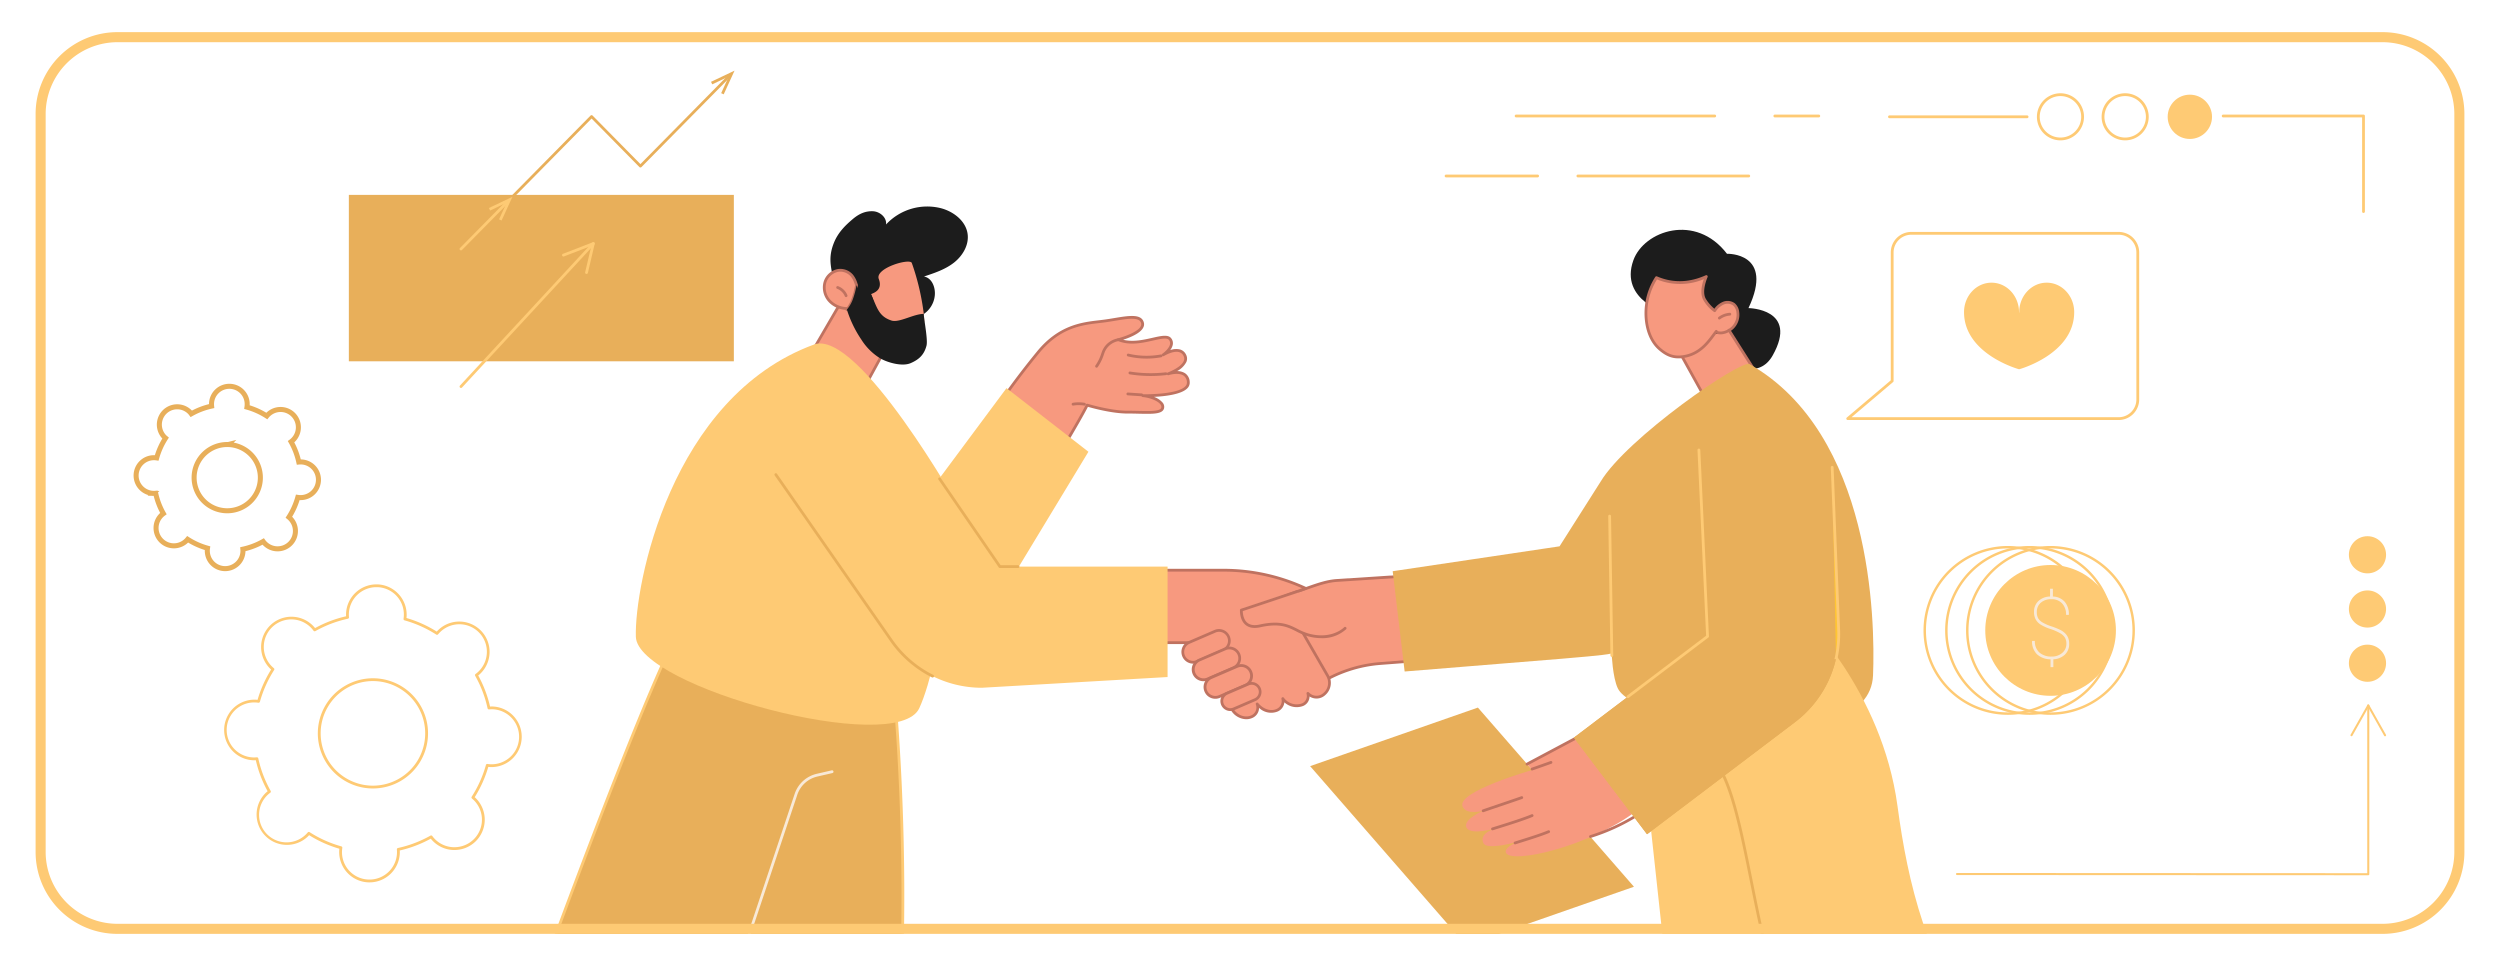 <svg xmlns="http://www.w3.org/2000/svg" xmlns:xlink="http://www.w3.org/1999/xlink" id="Layer_1" data-name="Layer 1" viewBox="0 0 994 384.085"><defs><style>.cls-1,.cls-3{fill:none;}.cls-2{fill:#feca74;}.cls-3{stroke:#e8af5a;stroke-miterlimit:10;stroke-width:2px;}.cls-4{fill:#f8e9d7;}.cls-5{fill:#e8af5a;}.cls-6{clip-path:url(#clip-path);}.cls-7{fill:#1c1c1c;}.cls-8{fill:#f7997f;}.cls-9{fill:#bf7260;}.cls-10{fill:#ffc533;}.cls-11{fill:#3e3e3e;}</style><clipPath id="clip-path"><rect class="cls-1" x="14.154" y="12.778" width="965.691" height="358.529" rx="32.553"></rect></clipPath></defs><path class="cls-2" d="M149.667,232.347a12.084,12.084,0,0,0-12.078,11.706c-.009.306,0,.628.017.975a47.408,47.408,0,0,0-12.335,4.7c-.214-.271-.424-.515-.635-.739a12.053,12.053,0,1,0-17.53,16.548c.211.224.442.447.7.677a47.471,47.471,0,0,0-5.4,12.043c-.344-.04-.665-.064-.971-.073-.107,0-.212,0-.318,0a12.054,12.054,0,0,0-.377,24.1c.089,0,.179,0,.271,0,.225,0,.458-.006.7-.021a47.44,47.44,0,0,0,4.7,12.335c-.272.215-.516.424-.74.635A12.054,12.054,0,0,0,122.22,332.76c.223-.211.447-.442.677-.7a47.421,47.421,0,0,0,12.044,5.4c-.041.344-.065.666-.074.972a12.052,12.052,0,0,0,11.7,12.4c.119,0,.238,0,.357,0a12.054,12.054,0,0,0,12.039-11.706c.009-.305,0-.628-.017-.974a47.462,47.462,0,0,0,12.334-4.7c.216.272.426.516.636.739a11.979,11.979,0,0,0,8.417,3.774c.116,0,.232,0,.347,0a12.053,12.053,0,0,0,8.766-20.327c-.21-.223-.442-.446-.7-.677a47.441,47.441,0,0,0,5.4-12.043c.345.04.666.064.972.073.123,0,.245.006.367.006a12.054,12.054,0,0,0,.328-24.1c-.094,0-.189,0-.285,0-.221,0-.448.007-.689.022a47.478,47.478,0,0,0-4.7-12.336c.272-.214.516-.424.739-.634a12.053,12.053,0,0,0-16.547-17.531c-.224.211-.447.443-.677.7a47.408,47.408,0,0,0-12.044-5.4c.04-.345.065-.666.074-.973a12.069,12.069,0,0,0-11.7-12.4c-.106,0-.211,0-.317,0ZM125.122,251a.559.559,0,0,0,.273-.071,46.356,46.356,0,0,1,12.922-4.921.557.557,0,0,0,.436-.595,10.849,10.849,0,0,1-.051-1.33,10.965,10.965,0,0,1,10.939-10.624c.1,0,.207,0,.311,0a10.879,10.879,0,0,1,10.493,12.575.556.556,0,0,0,.4.619,46.355,46.355,0,0,1,12.617,5.658.558.558,0,0,0,.729-.112,11.108,11.108,0,0,1,.905-.976,10.939,10.939,0,1,1,15.018,15.909,10.732,10.732,0,0,1-1.026.847.557.557,0,0,0-.154.722,46.333,46.333,0,0,1,4.921,12.922.555.555,0,0,0,.544.438.41.41,0,0,0,.05,0c.394-.036.739-.054,1.064-.054.09,0,.179,0,.267,0a10.94,10.94,0,0,1-.289,21.875c-.113,0-.228,0-.342-.006a10.911,10.911,0,0,1-1.325-.126.539.539,0,0,0-.08-.006.558.558,0,0,0-.539.407,46.367,46.367,0,0,1-5.657,12.616.557.557,0,0,0,.112.73,10.934,10.934,0,0,1-6.98,19.353c-.105,0-.21,0-.315,0a10.817,10.817,0,0,1-8.487-4.453.559.559,0,0,0-.721-.154,46.356,46.356,0,0,1-12.922,4.921.556.556,0,0,0-.436.595,10.929,10.929,0,0,1-10.839,11.955c-.12,0-.241,0-.361-.006a10.878,10.878,0,0,1-10.492-12.574.557.557,0,0,0-.4-.62,46.35,46.35,0,0,1-12.617-5.656.555.555,0,0,0-.729.112,10.936,10.936,0,1,1-15.924-14.935,11.148,11.148,0,0,1,1.026-.846.557.557,0,0,0,.155-.722,46.341,46.341,0,0,1-4.921-12.922.56.56,0,0,0-.544-.439l-.051,0c-.392.037-.736.055-1.062.055-.091,0-.18,0-.268,0a10.939,10.939,0,0,1,.318-21.874c.1,0,.208,0,.312,0a10.923,10.923,0,0,1,1.326.127.6.6,0,0,0,.074,0,.563.563,0,0,0,.545-.406A46.349,46.349,0,0,1,109,266.4a.557.557,0,0,0-.113-.73,11.22,11.22,0,0,1-.976-.9,10.94,10.94,0,1,1,16.758-13.992.556.556,0,0,0,.449.226Zm23.148,18.68a21.907,21.907,0,0,0-.625,43.805q.324.009.648.009a21.907,21.907,0,0,0,.615-43.805c-.214-.006-.426-.009-.638-.009Zm.034,42.7c-.208,0-.418,0-.627-.009a20.793,20.793,0,0,1,.592-41.577c.2,0,.405,0,.607.009a20.793,20.793,0,0,1-.572,41.577Z"></path><path class="cls-3" d="M61.031,196.162a7.243,7.243,0,0,0,.862-.032,28.938,28.938,0,0,0,3.072,8.067,6.989,6.989,0,0,0-.665.549,7.092,7.092,0,1,0,10.323,9.682A28.918,28.918,0,0,0,82.5,217.96a7.09,7.09,0,1,0,14.1,1.267,7.25,7.25,0,0,0-.033-.862,28.973,28.973,0,0,0,8.068-3.071,6.951,6.951,0,0,0,.549.664,7.092,7.092,0,1,0,9.682-10.322,28.975,28.975,0,0,0,3.532-7.877,7.308,7.308,0,0,0,.859.082A7.092,7.092,0,1,0,118.8,183.7a28.926,28.926,0,0,0-3.072-8.067,7.092,7.092,0,1,0-9.658-10.232,28.953,28.953,0,0,0-7.876-3.531,7.349,7.349,0,0,0,.082-.859A7.092,7.092,0,1,0,84.1,160.6a7.234,7.234,0,0,0,.033.862,28.926,28.926,0,0,0-8.067,3.072,7,7,0,0,0-.55-.665A7.092,7.092,0,0,0,65.2,173.6a6.964,6.964,0,0,0,.632.587,28.932,28.932,0,0,0-3.532,7.877,6.907,6.907,0,0,0-.858-.082,7.092,7.092,0,1,0-.409,14.178Zm29.7-19.415a13.17,13.17,0,1,1-13.545,12.786A13.171,13.171,0,0,1,90.726,176.747Z"></path><path class="cls-2" d="M798.4,284.22a33.568,33.568,0,1,1,33.524-33.568A33.584,33.584,0,0,1,798.4,284.22Zm0-66.158a32.591,32.591,0,1,0,32.547,32.59A32.606,32.606,0,0,0,798.4,218.062Z"></path><path class="cls-2" d="M807,284.22a33.568,33.568,0,1,1,33.524-33.568A33.584,33.584,0,0,1,807,284.22Zm0-66.158a32.591,32.591,0,1,0,32.547,32.59A32.606,32.606,0,0,0,807,218.062Z"></path><path class="cls-2" d="M815.316,284.22a33.568,33.568,0,1,1,33.524-33.568A33.584,33.584,0,0,1,815.316,284.22Zm0-66.158a32.591,32.591,0,1,0,32.547,32.59A32.606,32.606,0,0,0,815.316,218.062Z"></path><ellipse class="cls-2" cx="815.316" cy="250.652" rx="25.973" ry="26.006"></ellipse><path class="cls-4" d="M822.313,253.631a5.386,5.386,0,0,0-1.206-1.807,7.767,7.767,0,0,0-2.029-1.419,30.192,30.192,0,0,0-3.483-1.387,18.022,18.022,0,0,1-3.49-1.537,4.909,4.909,0,0,1-1.747-1.674,5.107,5.107,0,0,1-.523-2.51,4.678,4.678,0,0,1,1.575-3.642,6.121,6.121,0,0,1,4.215-1.411,5.578,5.578,0,0,1,4.275,1.678,6.3,6.3,0,0,1,1.565,4.45.11.11,0,0,0,.11.11h.892a.109.109,0,0,0,.109-.11,7.5,7.5,0,0,0-1.68-5.144,6.537,6.537,0,0,0-4.666-2.057v-2.992a.109.109,0,0,0-.109-.109h-.909a.109.109,0,0,0-.109.109v2.99a7.008,7.008,0,0,0-4.576,1.753,5.735,5.735,0,0,0-1.8,4.408,6.157,6.157,0,0,0,.616,2.864,5.8,5.8,0,0,0,1.893,2.066,17.1,17.1,0,0,0,3.935,1.8,21.666,21.666,0,0,1,3.986,1.734,5.309,5.309,0,0,1,1.888,1.771A4.818,4.818,0,0,1,821.6,256a4.615,4.615,0,0,1-1.648,3.586,6.156,6.156,0,0,1-4.208,1.459,7.059,7.059,0,0,1-4.893-1.622,5.772,5.772,0,0,1-1.79-4.49.109.109,0,0,0-.109-.11h-.892a.11.11,0,0,0-.11.11,6.942,6.942,0,0,0,1.95,5.2,8,8,0,0,0,5.388,2.02v2.989a.109.109,0,0,0,.109.11h.909a.109.109,0,0,0,.109-.11v-3.008a7.075,7.075,0,0,0,4.552-1.819,5.743,5.743,0,0,0,1.745-4.34A6.368,6.368,0,0,0,822.313,253.631Z"></path><path class="cls-2" d="M842.378,167H734.657a.557.557,0,0,1-.36-.982l17.476-14.8V100.38a8.174,8.174,0,0,1,8.162-8.167h82.443a8.174,8.174,0,0,1,8.162,8.167v58.455A8.174,8.174,0,0,1,842.378,167Zm-106.2-1.114h106.2a7.059,7.059,0,0,0,7.048-7.053V100.38a7.059,7.059,0,0,0-7.048-7.053H759.935a7.058,7.058,0,0,0-7.048,7.053v51.1a.557.557,0,0,1-.2.425Zm16.154-14.413h0Z"></path><path class="cls-2" d="M813.77,112.394c-6.035,0-10.928,5.243-10.928,11.71a1.812,1.812,0,0,1-.042.294,1.935,1.935,0,0,1-.042-.294c0-6.467-4.892-11.71-10.928-11.71S780.9,117.637,780.9,124.1c0,16.745,21.855,22.717,21.855,22.717l.042-.061.042.061S824.7,140.849,824.7,124.1C824.7,117.637,819.806,112.394,813.77,112.394Z"></path><rect class="cls-5" x="138.702" y="77.485" width="153.077" height="66.167"></rect><path class="cls-5" d="M203.742,78.815a.557.557,0,0,1-.4-.948l31.47-31.919a.574.574,0,0,1,.793,0l19.027,19.3,34.815-35.311a.557.557,0,0,1,.793.782L255.033,66.43a.572.572,0,0,1-.793,0l-19.027-19.3L204.139,78.649A.558.558,0,0,1,203.742,78.815Z"></path><polygon class="cls-5" points="287.747 37.503 286.734 37.039 289.771 30.404 283.18 33.535 282.702 32.529 292.057 28.085 287.747 37.503"></polygon><path class="cls-2" d="M183.289,99.559a.556.556,0,0,1-.4-.948l18.243-18.5a.557.557,0,1,1,.793.782l-18.243,18.5A.558.558,0,0,1,183.289,99.559Z"></path><polygon class="cls-2" points="199.432 87.675 198.419 87.211 201.456 80.577 194.865 83.707 194.387 82.701 203.742 78.258 199.432 87.675"></polygon><path class="cls-2" d="M183.289,154.247a.556.556,0,0,1-.409-.935L235.5,96.463a.557.557,0,0,1,.817.757L183.7,154.069A.554.554,0,0,1,183.289,154.247Z"></path><path class="cls-2" d="M233.2,108.925a.558.558,0,0,1-.542-.684l2.464-10.5-10.91,4.221a.557.557,0,0,1-.4-1.039l11.895-4.6a.558.558,0,0,1,.743.647L233.743,108.5A.557.557,0,0,1,233.2,108.925Z"></path><ellipse class="cls-2" cx="941.31" cy="220.582" rx="7.392" ry="7.387"></ellipse><ellipse class="cls-2" cx="941.31" cy="242.14" rx="7.392" ry="7.387"></ellipse><ellipse class="cls-2" cx="941.31" cy="263.698" rx="7.392" ry="7.387"></ellipse><path class="cls-2" d="M939.73,84.674a.557.557,0,0,1-.557-.557V46.676H883.94a.557.557,0,0,1,0-1.114h55.79a.557.557,0,0,1,.557.557v38A.557.557,0,0,1,939.73,84.674Z"></path><path class="cls-2" d="M805.969,46.445h0Z"></path><path class="cls-2" d="M805.969,47h-54.71a.557.557,0,0,1,0-1.114h54.71a.557.557,0,1,1,0,1.114Z"></path><path class="cls-2" d="M819.227,55.805a9.36,9.36,0,1,1,9.373-9.36A9.377,9.377,0,0,1,819.227,55.805Zm0-17.606a8.246,8.246,0,1,0,8.259,8.246A8.262,8.262,0,0,0,819.227,38.2Z"></path><path class="cls-2" d="M844.955,55.805a9.36,9.36,0,1,1,9.373-9.36A9.377,9.377,0,0,1,844.955,55.805Zm0-17.606a8.246,8.246,0,1,0,8.259,8.246A8.262,8.262,0,0,0,844.955,38.2Z"></path><ellipse class="cls-2" cx="870.682" cy="46.445" rx="8.816" ry="8.803"></ellipse><path class="cls-2" d="M723.145,46.676H705.676a.557.557,0,0,1,0-1.114h17.469a.557.557,0,1,1,0,1.114Z"></path><path class="cls-2" d="M681.772,46.676H602.814a.557.557,0,0,1,0-1.114h78.958a.557.557,0,1,1,0,1.114Z"></path><path class="cls-2" d="M695.3,70.529H627.37a.557.557,0,0,1,0-1.114H695.3a.557.557,0,1,1,0,1.114Z"></path><path class="cls-2" d="M611.353,70.529H574.965a.557.557,0,0,1,0-1.114h36.388a.557.557,0,1,1,0,1.114Z"></path><g class="cls-6"><path class="cls-7" d="M663.336,124.851s-19.672-5.345-13.9-21.383c4.239-11.774,24.8-18.817,37.207-2.566,0,0,19.031-.641,8.553,21.6,0,0,20.1.214,9.623,18.818S663.336,124.851,663.336,124.851Z"></path><polygon class="cls-8" points="687.962 131.608 705.784 160.369 683.492 169.541 665.714 136.024 687.962 131.608"></polygon><path class="cls-8" d="M682.32,132.01c2.1.943,4.73-.067,6.441-1.609a7.245,7.245,0,0,0,2.191-6.263,4.789,4.789,0,0,0-1.514-3.094,4.3,4.3,0,0,0-4.31-.466,8.053,8.053,0,0,0-3.382,2.951,14.3,14.3,0,0,1-3.869-4.237c-2.195-3.35.552-9.33.552-9.33q-10.222,4.581-19.826.446a25.925,25.925,0,0,0-3.817,18.441,16.74,16.74,0,0,0,5,9.825c3.217,2.828,5.928,3.6,9.376,3.124,7.289-1.017,10.6-6.672,13.228-10.049Z"></path><path class="cls-9" d="M667.359,142.487c-2.869,0-5.274-1.052-7.94-3.395-3.335-2.93-4.658-7.136-5.182-10.148a26.473,26.473,0,0,1,3.9-18.841.557.557,0,0,1,.686-.207c6.237,2.674,12.757,2.524,19.378-.442a.551.551,0,0,1,.623.116.558.558,0,0,1,.111.624c-.027.057-2.591,5.741-.592,8.793a16,16,0,0,0,3.283,3.766,8.157,8.157,0,0,1,3.29-2.69,4.832,4.832,0,0,1,4.877.553,5.35,5.35,0,0,1,1.711,3.448,7.775,7.775,0,0,1-2.371,6.75c-1.715,1.546-4.416,2.668-6.726,1.831-.182.241-.366.49-.556.745-2.519,3.39-5.97,8.032-12.611,8.959A13.6,13.6,0,0,1,667.359,142.487ZM658.82,111.1a25.359,25.359,0,0,0-3.485,17.652c.493,2.835,1.729,6.785,4.819,9.5,2.994,2.631,5.5,3.468,8.932,2.99,6.18-.862,9.335-5.108,11.871-8.52.345-.465.675-.909,1-1.319a.557.557,0,0,1,.987.243c1.845.578,4.026-.381,5.449-1.663a6.651,6.651,0,0,0,2.012-5.775,4.232,4.232,0,0,0-1.319-2.739,3.758,3.758,0,0,0-3.741-.38,7.473,7.473,0,0,0-3.138,2.756.555.555,0,0,1-.745.156,14.747,14.747,0,0,1-4.046-4.408c-1.719-2.625-.695-6.591.013-8.6A24.115,24.115,0,0,1,658.82,111.1Z"></path><path class="cls-9" d="M683.624,127.033a.558.558,0,0,1-.337-1,8.5,8.5,0,0,1,4.45-1.672.556.556,0,1,1,.08,1.11,7.363,7.363,0,0,0-3.858,1.451A.557.557,0,0,1,683.624,127.033Z"></path><path class="cls-9" d="M701.356,153.767a.556.556,0,0,1-.471-.258l-13.909-21.917a.557.557,0,0,1,.94-.6l13.909,21.917a.557.557,0,0,1-.469.856Z"></path><path class="cls-9" d="M680.74,163.885a.556.556,0,0,1-.487-.287l-11.731-21.163a.557.557,0,1,1,.974-.539l11.731,21.162a.557.557,0,0,1-.487.827Z"></path><polygon class="cls-5" points="649.655 352.568 582.948 375.851 520.904 304.615 587.611 281.332 649.655 352.568"></polygon><path class="cls-8" d="M627.594,292.928l-20.437,10.884,2.007,2.352s-29.741,8.487-27.682,14.353c1.336,3.809,8.343,1.81,8.343,1.81s-8.384,3.459-6.73,6.751,12.3.1,12.3.1-7.436,1.635-5.67,5.929S611.986,332,611.986,332s-14.654,3.438-13.22,7.034c1.847,4.633,32.839-2.258,51.674-16.461C650.44,322.576,640.224,303.334,627.594,292.928Z"></path><path class="cls-9" d="M609.144,306.341a.557.557,0,0,1-.184-1.083l1-.348c2.435-.852,2.435-.852,4.737-1.671l1.8-.64a.557.557,0,0,1,.373,1.049l-1.8.641c-2.3.819-2.3.819-4.742,1.672l-1,.349A.56.56,0,0,1,609.144,306.341Z"></path><path class="cls-9" d="M632.377,333.167a.557.557,0,0,1-.167-1.088,80.352,80.352,0,0,0,17.961-8.155c-1.627-3.057-11.393-20.894-22.645-30.328L607.419,304.3a.557.557,0,0,1-.524-.984l20.437-10.883a.556.556,0,0,1,.616.062c12.574,10.359,23.343,31.157,23.451,31.366a.556.556,0,0,1-.2.723,81.044,81.044,0,0,1-18.66,8.554A.562.562,0,0,1,632.377,333.167Z"></path><path class="cls-9" d="M593.42,330.131a.557.557,0,0,1-.168-1.087c.834-.266,1.748-.552,2.711-.853,4.225-1.324,9.484-2.97,12.975-4.426a.557.557,0,1,1,.428,1.028c-3.538,1.475-8.823,3.131-13.07,4.46-.962.3-1.874.587-2.706.852A.562.562,0,0,1,593.42,330.131Z"></path><path class="cls-9" d="M602.39,335.721a.557.557,0,0,1-.168-1.088c.7-.224,1.476-.466,2.29-.721,3.584-1.122,8.046-2.519,11.005-3.753a.557.557,0,1,1,.429,1.028c-3.007,1.254-7.5,2.659-11.1,3.788-.812.254-1.583.5-2.286.719A.553.553,0,0,1,602.39,335.721Z"></path><path class="cls-9" d="M589.716,322.927a.557.557,0,0,1-.185-1.083c1.811-.633,4.079-1.4,6.481-2.211,3.077-1.04,6.258-2.114,8.853-3.037a.557.557,0,0,1,.373,1.05c-2.6.925-5.789,2-8.87,3.042-2.382.805-4.663,1.576-6.468,2.208A.569.569,0,0,1,589.716,322.927Z"></path><path class="cls-8" d="M521.765,273.685l2-1.316a53.031,53.031,0,0,1,25.111-8.572l48.534-3.7.052-33.6-65.92,4.291c-4.566.3-9.075,2.132-13.414,3.587l-5.423,1.818-11.939,19.658Z"></path><path class="cls-9" d="M521.765,274.242a.554.554,0,0,1-.36-.132l-21-17.829a.557.557,0,0,1-.116-.714l11.939-19.658a.562.562,0,0,1,.3-.239l5.423-1.818c.739-.248,1.482-.507,2.23-.767,3.668-1.276,7.462-2.6,11.325-2.848l65.92-4.291a.57.57,0,0,1,.417.15.557.557,0,0,1,.176.407l-.052,33.6a.556.556,0,0,1-.514.554l-48.534,3.7a52.613,52.613,0,0,0-24.848,8.482l-2,1.317A.556.556,0,0,1,521.765,274.242Zm-20.273-18.5,20.316,17.252,1.654-1.088a53.719,53.719,0,0,1,25.375-8.661l48.02-3.659.05-32.487-65.326,4.253c-3.712.241-7.433,1.536-11.031,2.788-.752.262-1.5.522-2.242.771l-5.229,1.753Z"></path><path class="cls-5" d="M695.614,144.771c-3.41-1.942-48.849,29.424-59.22,46.747l-16.315,25.7-66.343,9.894,4.752,39.877L621.1,261.9c3.813-.378,16.76-1.295,19.694-2.091,0,0,.368,9.546,2.448,13.871,7.182,14.937,100.119,29.438,101.483-5.2C745.6,246.488,744.3,172.491,695.614,144.771Z"></path><path class="cls-2" d="M640.861,261.166a.556.556,0,0,1-.556-.548l-.873-55.4a.556.556,0,0,1,.548-.565h.009a.557.557,0,0,1,.557.548l.873,55.4a.558.558,0,0,1-.549.565Z"></path><path class="cls-2" d="M726.451,413.31,709.406,290.066l11.832-28.549L716.483,244.2l-50.077,19.616c-5.684,3.789-6.736,5.052-15.966,10.8L665.5,413.31Z"></path><path class="cls-2" d="M713.964,413.343c-20.245-42.823-19.083-114-39.866-115.247l37.7-36.376,4.681-17.525s31.756,30.185,37.968,76.315C758.557,351,766,383.265,788.85,413.342Z"></path><path class="cls-5" d="M713.867,413.693a.555.555,0,0,1-.5-.32c-8.663-18.426-13.421-42.111-17.62-63.009-5.5-27.381-10.251-51.028-21.679-51.713a.556.556,0,1,1,.066-1.111c12.285.736,16.883,23.626,22.705,52.6,4.186,20.836,8.93,44.451,17.536,62.754a.558.558,0,0,1-.5.794Z"></path><path class="cls-5" d="M647.286,277l-21.509,16.291,29.083,38.4,58.851-44.575A43.852,43.852,0,0,0,731.052,250.4l-2.576-64.6Z"></path><path class="cls-10" d="M729.97,261.991a43.822,43.822,0,0,0,1.082-11.588l-2.576-64.6Z"></path><path class="cls-2" d="M729.97,262.548a.616.616,0,0,1-.126-.014.558.558,0,0,1-.417-.668,43.345,43.345,0,0,0,1.069-11.441l-2.576-64.6a.556.556,0,0,1,.534-.579.537.537,0,0,1,.578.535l2.577,64.6a44.427,44.427,0,0,1-1.1,11.735A.556.556,0,0,1,729.97,262.548Z"></path><path class="cls-5" d="M647.286,277l-21.509,16.291,29.083,38.4,58.851-44.575a43.857,43.857,0,0,0,16.259-25.118Z"></path><polygon class="cls-5" points="675.484 178.946 678.922 253.034 647.286 276.996 675.484 178.946"></polygon><path class="cls-2" d="M647.286,277.553a.557.557,0,0,1-.337-1l31.4-23.785-3.424-73.8a.557.557,0,1,1,1.112-.051l3.438,74.089a.554.554,0,0,1-.22.469L647.622,277.44A.555.555,0,0,1,647.286,277.553Z"></path><path class="cls-5" d="M283.911,413.354l5.642-15.49c-.637,3.974-1.54,9.265-2.633,15.49h70.139c6.3-89.46-4.655-169.159-4.655-169.159l-80.481,2.434c-12.376,21.984-40.756,96.789-66.285,166.725Z"></path><path class="cls-2" d="M357.071,413.754h-.04a.557.557,0,0,1-.516-.595c5.945-84.673-3.7-161.5-4.6-168.391l-79.664,2.409c-10.283,18.431-32.5,74.335-66.024,166.178a.557.557,0,1,1-1.046-.381c33.718-92.362,56.009-148.42,66.253-166.617a.557.557,0,0,1,.469-.284l80.481-2.434a.572.572,0,0,1,.568.482c.11.8,10.88,80.685,4.671,169.116A.557.557,0,0,1,357.071,413.754Z"></path><path class="cls-4" d="M283.911,413.911a.541.541,0,0,1-.176-.029.556.556,0,0,1-.352-.7l32.564-97.512a12.148,12.148,0,0,1,8.762-8l6-1.384a.557.557,0,1,1,.25,1.086l-6,1.384A11.027,11.027,0,0,0,317,316.016L284.44,413.53A.559.559,0,0,1,283.911,413.911Z"></path><path class="cls-8" d="M337.086,115.472l-16.8,28.87c7.529,3.389,17.89,9.065,21.249,13.593l14.141-25.946C355.349,130.152,344.727,106.479,337.086,115.472Z"></path><path class="cls-9" d="M341.534,158.491a.556.556,0,0,1-.447-.225c-3.248-4.377-13.359-9.963-21.031-13.416a.557.557,0,0,1-.3-.338.551.551,0,0,1,.049-.45l16.8-28.87a.513.513,0,0,1,.057-.081c1.63-1.919,3.519-2.6,5.612-2.037,7.028,1.9,13.694,17.379,13.949,18.818a.559.559,0,0,1-.059.363L342.023,158.2a.555.555,0,0,1-.45.289Zm-20.458-14.4c7.337,3.351,16.636,8.529,20.369,12.846l13.637-25.023c-.625-2.09-7.006-16.112-13.1-17.763-1.65-.447-3.1.091-4.441,1.646Z"></path><path class="cls-7" d="M339.068,87.1c2.676-2.264,5.143-3.2,7.944-3.113s5.64,2.494,5.276,5.273a22.321,22.321,0,0,1,21.954-6.445c5,1.361,9.8,5.1,10.484,10.234.584,4.36-1.969,8.664-5.432,11.376s-7.736,4.134-11.915,5.508c3.186.6,4.622,4.368,4.292,7.594a10.1,10.1,0,0,1-4.531,7.423c-5.532,3.565-13.853,4.862-20.306,3.572-5.451-1.09-13.968-7.856-14.894-14.071-1.056-7.095-3.132-11.016-.386-17.882C333.2,92.448,336.081,89.623,339.068,87.1Z"></path><path class="cls-11" d="M337.019,118.714a.557.557,0,0,1-.552-.487,3.037,3.037,0,0,0-3.256-2.509.557.557,0,1,1-.145-1.1,4.15,4.15,0,0,1,4.507,3.473.559.559,0,0,1-.483.623C337.066,118.712,337.043,118.714,337.019,118.714Z"></path><path class="cls-8" d="M340.56,113.346a11.092,11.092,0,0,0-1.813-3.727,6.106,6.106,0,0,0-5.649-2.074,6.8,6.8,0,0,0-5.181,5.018,7.944,7.944,0,0,0,1.889,7.077,9.568,9.568,0,0,0,6.778,3.013c.045.148.1.293.142.44a13.552,13.552,0,0,0,2.236-3.76A31.58,31.58,0,0,0,340.56,113.346Z"></path><path class="cls-9" d="M336.726,123.65a.607.607,0,0,1-.112-.011.557.557,0,0,1-.419-.379l-.023-.068a10.024,10.024,0,0,1-6.78-3.179,8.463,8.463,0,0,1-2.015-7.584A7.307,7.307,0,0,1,333,107a6.651,6.651,0,0,1,6.17,2.256,9.99,9.99,0,0,1,1.74,3.41l.176.492a.558.558,0,0,1,.023.295,32.1,32.1,0,0,1-1.629,6.091,14.022,14.022,0,0,1-2.33,3.914A.555.555,0,0,1,336.726,123.65Zm-2.614-15.64a5.119,5.119,0,0,0-.914.083,6.263,6.263,0,0,0-4.74,4.6,7.334,7.334,0,0,0,1.761,6.569A9.068,9.068,0,0,0,336.6,122.1a.55.55,0,0,1,.181.036,13.526,13.526,0,0,0,1.664-3.009,30.622,30.622,0,0,0,1.538-5.734l-.126-.354a9.037,9.037,0,0,0-1.531-3.052A5.635,5.635,0,0,0,334.112,108.01Z"></path><path class="cls-8" d="M362.538,104.561c-.742-2.03-14.778,2.059-13.135,6.364,1.929,5.058-3.213,5.789-3.07,6.089,2.383,5.023,1.515,12.94,6.808,14.643,3.028.973,11.42-2.616,14.392-3.7-.061-1.332-.188-2.663-.343-3.983A95.984,95.984,0,0,0,362.538,104.561Z"></path><path class="cls-7" d="M354.479,127.455c-5.293-1.7-5.763-5.418-8.146-10.441-.143-.3-.262-.608-.394-.911a2,2,0,0,1-.528.584c-1.266.939-3.143-.033-3.963-1.379a10.7,10.7,0,0,1-.888-1.962,31.58,31.58,0,0,1-1.6,5.987,13.552,13.552,0,0,1-2.236,3.76,45.47,45.47,0,0,0,5.775,11.963,23.275,23.275,0,0,0,7.533,7.459c3.11,1.745,8.731,3.282,12.011,1.883,3.407-1.454,5.4-3.385,6.335-6.971.6-2.3-.99-10.224-1.1-12.606C363.408,124.742,357.506,128.428,354.479,127.455Z"></path><path class="cls-9" d="M336.406,118.132a.557.557,0,0,1-.518-.35,5.283,5.283,0,0,0-3.04-2.95.557.557,0,0,1,.383-1.046,6.417,6.417,0,0,1,3.691,3.582.556.556,0,0,1-.31.724A.535.535,0,0,1,336.406,118.132Z"></path><path class="cls-8" d="M419.058,184.28c3.578-6.38,10.6-17.954,13.2-23.2,0,0,9.212,2.809,16.155,2.787s13.3.81,13.873-1.689-4.289-4.577-7.865-4.864c0,0,18.472.429,18.05-5.37s-8.011-3.313-8.011-3.313,8.752-3.127,6.615-7.38-8.578-.172-8.578-.172,4.952-3.367,2.717-6.259-12.421,3.624-20.534.223c0,0,10.52-2.668,9.585-6.609s-8.354-1.677-15.378-.768-16.833,1.094-26.1,12.375-15.39,20.4-15.39,20.4S408.084,174.2,419.058,184.28Z"></path><path class="cls-9" d="M419.058,184.837a.558.558,0,0,1-.377-.147c-10.883-9.992-21.617-23.767-21.724-23.906a.556.556,0,0,1-.023-.652c.061-.091,6.24-9.269,15.422-20.442,8.616-10.484,17.853-11.561,24.6-12.348.64-.075,1.262-.147,1.864-.226,1.4-.181,2.826-.418,4.205-.647,5.859-.975,10.919-1.817,11.786,1.84.811,3.416-5.122,5.78-8.251,6.775,3.91.984,8.172.02,11.684-.773,3.464-.783,6.2-1.4,7.415.172a3.124,3.124,0,0,1,.653,2.485,5.187,5.187,0,0,1-1.039,2.233,6.937,6.937,0,0,1,3.844-.271,3.828,3.828,0,0,1,2.46,2.074,3.4,3.4,0,0,1,.135,2.9,8.592,8.592,0,0,1-3.688,3.643,5.879,5.879,0,0,1,3.173.859,4.336,4.336,0,0,1,1.834,3.5,3.136,3.136,0,0,1-.934,2.46c-2.338,2.457-8.838,3.208-13.276,3.428a8.044,8.044,0,0,1,3.5,2.364,2.6,2.6,0,0,1,.517,2.146c-.55,2.409-4.56,2.315-10.112,2.184-1.39-.033-2.827-.074-4.3-.062h-.083c-6.14,0-13.837-2.113-15.784-2.677-1.733,3.41-4.989,8.984-8.141,14.381-1.836,3.145-3.571,6.114-4.865,8.421a.556.556,0,0,1-.4.278A.638.638,0,0,1,419.058,184.837Zm-20.972-24.418a228.46,228.46,0,0,0,20.832,22.974c1.254-2.216,2.848-4.947,4.528-7.823,3.276-5.609,6.662-11.408,8.316-14.734a.556.556,0,0,1,.661-.285c.091.027,9.143,2.762,15.912,2.762h.356c1.392,0,2.744.032,4.054.062,4.45.106,8.652.2,9-1.318a1.476,1.476,0,0,0-.329-1.238c-1.147-1.564-4.546-2.747-7.037-2.947a.557.557,0,0,1,.057-1.112c.135,0,13.584.273,16.852-3.161a2.039,2.039,0,0,0,.63-1.612,3.244,3.244,0,0,0-1.343-2.655c-2.094-1.405-5.9-.182-5.939-.169a.557.557,0,0,1-.362-1.053c.054-.019,5.327-1.934,6.4-4.62a2.3,2.3,0,0,0-.1-1.986,2.72,2.72,0,0,0-1.76-1.5c-2.45-.68-5.987,1.526-6.022,1.548a.557.557,0,0,1-.612-.93c.027-.019,2.715-1.872,3.025-3.831a2.025,2.025,0,0,0-.435-1.627c-.78-1.011-3.332-.433-6.287.233-4.172.943-9.365,2.116-14.022.163a.557.557,0,0,1,.078-1.054c2.592-.657,9.841-3.161,9.181-5.941-.627-2.643-5.212-1.88-10.519-1-1.389.23-2.824.469-4.245.654-.606.078-1.233.151-1.878.226-6.922.808-15.536,1.812-23.867,11.95C405.054,150.33,399.277,158.675,398.086,160.419Z"></path><path class="cls-9" d="M453.941,157.552H453.9l-5.482-.367a.557.557,0,1,1,.074-1.111l5.482.366a.557.557,0,0,1-.036,1.113Z"></path><path class="cls-9" d="M457.508,149.49a53.429,53.429,0,0,1-8.317-.651.557.557,0,1,1,.173-1.1,52.353,52.353,0,0,0,14.106.3.557.557,0,1,1,.127,1.106A53.216,53.216,0,0,1,457.508,149.49Z"></path><path class="cls-9" d="M455.891,142.572a32.241,32.241,0,0,1-7.439-.865.557.557,0,1,1,.257-1.084,31.251,31.251,0,0,0,12.8.324.557.557,0,1,1,.2,1.095A32.123,32.123,0,0,1,455.891,142.572Z"></path><path class="cls-9" d="M436,146.185a.557.557,0,0,1-.44-.9,17.63,17.63,0,0,0,2.335-4.831l.279-.76a8.336,8.336,0,0,1,6.246-5.145.557.557,0,1,1,.155,1.1,7.268,7.268,0,0,0-5.357,4.43l-.276.753a18.478,18.478,0,0,1-2.5,5.132A.555.555,0,0,1,436,146.185Z"></path><path class="cls-9" d="M431.173,161.27a.741.741,0,0,1-.093-.007,13.086,13.086,0,0,0-4.335-.009.557.557,0,1,1-.181-1.1,14.216,14.216,0,0,1,4.7.009.557.557,0,0,1-.093,1.106Z"></path><path class="cls-2" d="M286.3,205.057l74.117,2.767,39.77-53.507,32.569,25.3L394.808,242.3a43.851,43.851,0,0,1-36.547,17.673l-84.3-2.6Z"></path><path class="cls-2" d="M365.51,281.572c8.951-19.412,16.195-79.132,16.195-79.132s-40.379-71.946-58.048-65.459c-57.073,20.954-71.435,95.927-70.842,116.189C253.4,273.161,356.559,300.983,365.51,281.572Z"></path><path class="cls-8" d="M449.037,226.71h37.548a77.016,77.016,0,0,1,32.565,7.224l-9.329,3.445L527.8,268.556c3.019,5.236-3,11.251-7.471,7.417-.1-.087-.2-.179-.3-.276,1.1,5.4-6.253,6.79-9.98,2.076,1.012,4.946-5.7,7.416-10.2,2.122,1.638,5.68-6.363,7.919-10.022,2.084-3.862-6.159-15.741-26.459-15.741-26.459H448.365Z"></path><path class="cls-9" d="M495.522,285.965a7.326,7.326,0,0,1-6.171-3.69c-3.579-5.7-14.152-23.746-15.589-26.2h-25.4a.559.559,0,0,1-.4-.167.565.565,0,0,1-.158-.4l.673-28.809a.557.557,0,0,1,.556-.544h37.548a78.089,78.089,0,0,1,32.8,7.276.557.557,0,0,1-.043,1.027l-8.71,3.217,17.647,30.6a6.423,6.423,0,0,1-1.437,8.166,5.1,5.1,0,0,1-6.157.486,4.151,4.151,0,0,1-2.5,3.746,7.207,7.207,0,0,1-7.513-1.428,4.446,4.446,0,0,1-2.573,3.61,6.939,6.939,0,0,1-7.492-1.4,4.4,4.4,0,0,1-2.7,4.015A5.853,5.853,0,0,1,495.522,285.965Zm-46.587-31h25.146a.557.557,0,0,1,.481.276c.119.2,11.918,20.364,15.732,26.445,1.921,3.063,5.057,3.711,7.161,2.772a3.421,3.421,0,0,0,1.854-4.406.557.557,0,0,1,.959-.515c2.448,2.883,5.455,3.243,7.347,2.322a3.418,3.418,0,0,0,1.882-3.972.556.556,0,0,1,.982-.456,6.269,6.269,0,0,0,7.24,2.237,3.219,3.219,0,0,0,1.757-3.856.557.557,0,0,1,.931-.514c.093.09.187.174.28.255a4.028,4.028,0,0,0,5.444.036,5.249,5.249,0,0,0,1.184-6.753l-17.977-31.175a.557.557,0,0,1,.29-.8l8.061-2.977a77,77,0,0,0-31.1-6.613h-37Z"></path><path class="cls-8" d="M486.337,258.521l-10.317,4.454a4.1,4.1,0,1,1-3.252-7.533l10.317-4.454a4.1,4.1,0,1,1,3.252,7.533Z"></path><path class="cls-9" d="M474.394,263.871a4.662,4.662,0,0,1-1.847-8.941l10.317-4.453a4.66,4.66,0,0,1,3.694,8.556l-10.318,4.454A4.646,4.646,0,0,1,474.394,263.871Zm10.312-12.662a3.524,3.524,0,0,0-1.4.29l-10.318,4.454a3.546,3.546,0,1,0,2.811,6.511l10.317-4.454a3.546,3.546,0,0,0-1.41-6.8Z"></path><path class="cls-8" d="M490.444,265.5l-10.318,4.454a4.1,4.1,0,1,1-3.252-7.533l10.318-4.454a4.1,4.1,0,0,1,3.252,7.533Z"></path><path class="cls-9" d="M478.507,270.849a4.66,4.66,0,0,1-1.854-8.938l10.318-4.454a4.66,4.66,0,0,1,3.693,8.557l-.22-.512.22.512-10.317,4.454A4.633,4.633,0,0,1,478.507,270.849Zm10.305-12.659a3.528,3.528,0,0,0-1.4.29L477.1,262.934a3.546,3.546,0,0,0,2.81,6.511l10.318-4.454a3.546,3.546,0,0,0-1.411-6.8Z"></path><path class="cls-8" d="M495.148,272.483l-10.317,4.454a4.1,4.1,0,1,1-3.252-7.533L491.9,264.95a4.1,4.1,0,1,1,3.252,7.533Z"></path><path class="cls-9" d="M483.211,277.829a4.659,4.659,0,0,1-1.853-8.936l10.318-4.455A4.66,4.66,0,0,1,495.369,273l-10.317,4.453A4.634,4.634,0,0,1,483.211,277.829Zm10.311-12.66a3.535,3.535,0,0,0-1.4.292L481.8,269.915a3.546,3.546,0,0,0,2.811,6.511l10.318-4.454a3.548,3.548,0,0,0-1.406-6.8Zm1.626,7.314h0Z"></path><path class="cls-8" d="M499.021,278.193l-8.507,3.672a3.382,3.382,0,0,1-2.681-6.211l8.507-3.672a3.382,3.382,0,1,1,2.681,6.211Z"></path><path class="cls-9" d="M489.175,282.7a3.941,3.941,0,0,1-1.562-7.559l8.506-3.672a3.94,3.94,0,0,1,3.123,7.234l-8.507,3.672A3.917,3.917,0,0,1,489.175,282.7Zm8.5-10.44a2.813,2.813,0,0,0-1.116.232l-8.506,3.672a2.825,2.825,0,0,0,2.239,5.188l8.507-3.671a2.826,2.826,0,0,0-1.124-5.421Zm1.345,5.932h0Z"></path><path class="cls-8" d="M515.642,235.22l-22.077,7.359s-.491,8.034,7.41,6.279c11.116-2.471,13.373,2.023,19.247,3.6,9.571,2.573,14.615-2.676,14.615-2.676Z"></path><path class="cls-9" d="M525.385,253.734a20.375,20.375,0,0,1-5.308-.736,23.689,23.689,0,0,1-4.652-1.931C512,249.335,508.759,247.7,501.1,249.4c-2.518.56-4.512.231-5.927-.977-2.367-2.021-2.17-5.722-2.16-5.878a.556.556,0,0,1,.38-.5l22.076-7.359a.557.557,0,1,1,.353,1.056l-21.7,7.234c.018.909.222,3.273,1.778,4.6,1.135.965,2.8,1.213,4.958.734,8.052-1.789,11.621.014,15.073,1.759a22.53,22.53,0,0,0,4.439,1.849c9.113,2.449,13.871-2.321,14.07-2.525a.557.557,0,0,1,.8.773A14.021,14.021,0,0,1,525.385,253.734Z"></path><path class="cls-2" d="M355.567,164.153l41.993,61.135h66.668v43.9L390.4,273.456a43.852,43.852,0,0,1-35.986-18.79l-48.2-69.209Z"></path><path class="cls-5" d="M404.764,225.845h-7.2a.556.556,0,0,1-.459-.241L373.133,190.71a.557.557,0,1,1,.918-.631l23.8,34.652h6.911a.557.557,0,0,1,0,1.114Z"></path><path class="cls-5" d="M370.793,269.386a.555.555,0,0,1-.249-.059,44.538,44.538,0,0,1-16.586-14.343l-45.926-65.939a.557.557,0,1,1,.914-.636l45.926,65.939a43.431,43.431,0,0,0,16.171,13.983.557.557,0,0,1-.25,1.055Z"></path></g><path class="cls-2" d="M947.292,16.778a28.586,28.586,0,0,1,28.554,28.553V338.754a28.586,28.586,0,0,1-28.554,28.553H46.707a28.586,28.586,0,0,1-28.553-28.553V45.331A28.586,28.586,0,0,1,46.707,16.778H947.292m0-4H46.707A32.553,32.553,0,0,0,14.154,45.331V338.754a32.553,32.553,0,0,0,32.553,32.553H947.292a32.553,32.553,0,0,0,32.554-32.553V45.331a32.553,32.553,0,0,0-32.554-32.553Z"></path><path class="cls-2" d="M941.629,348a.41.41,0,0,0,.411-.411V280.5a.411.411,0,0,0-.822,0v66.678l-163.1-.08a.411.411,0,1,0,0,.822Z"></path><path class="cls-2" d="M934.961,292.727a.411.411,0,0,0,.359-.209l6.309-11.185,6.3,11.185a.411.411,0,1,0,.716-.4l-6.662-11.82a.427.427,0,0,0-.716,0l-6.667,11.82a.41.41,0,0,0,.156.56A.4.4,0,0,0,934.961,292.727Z"></path></svg>